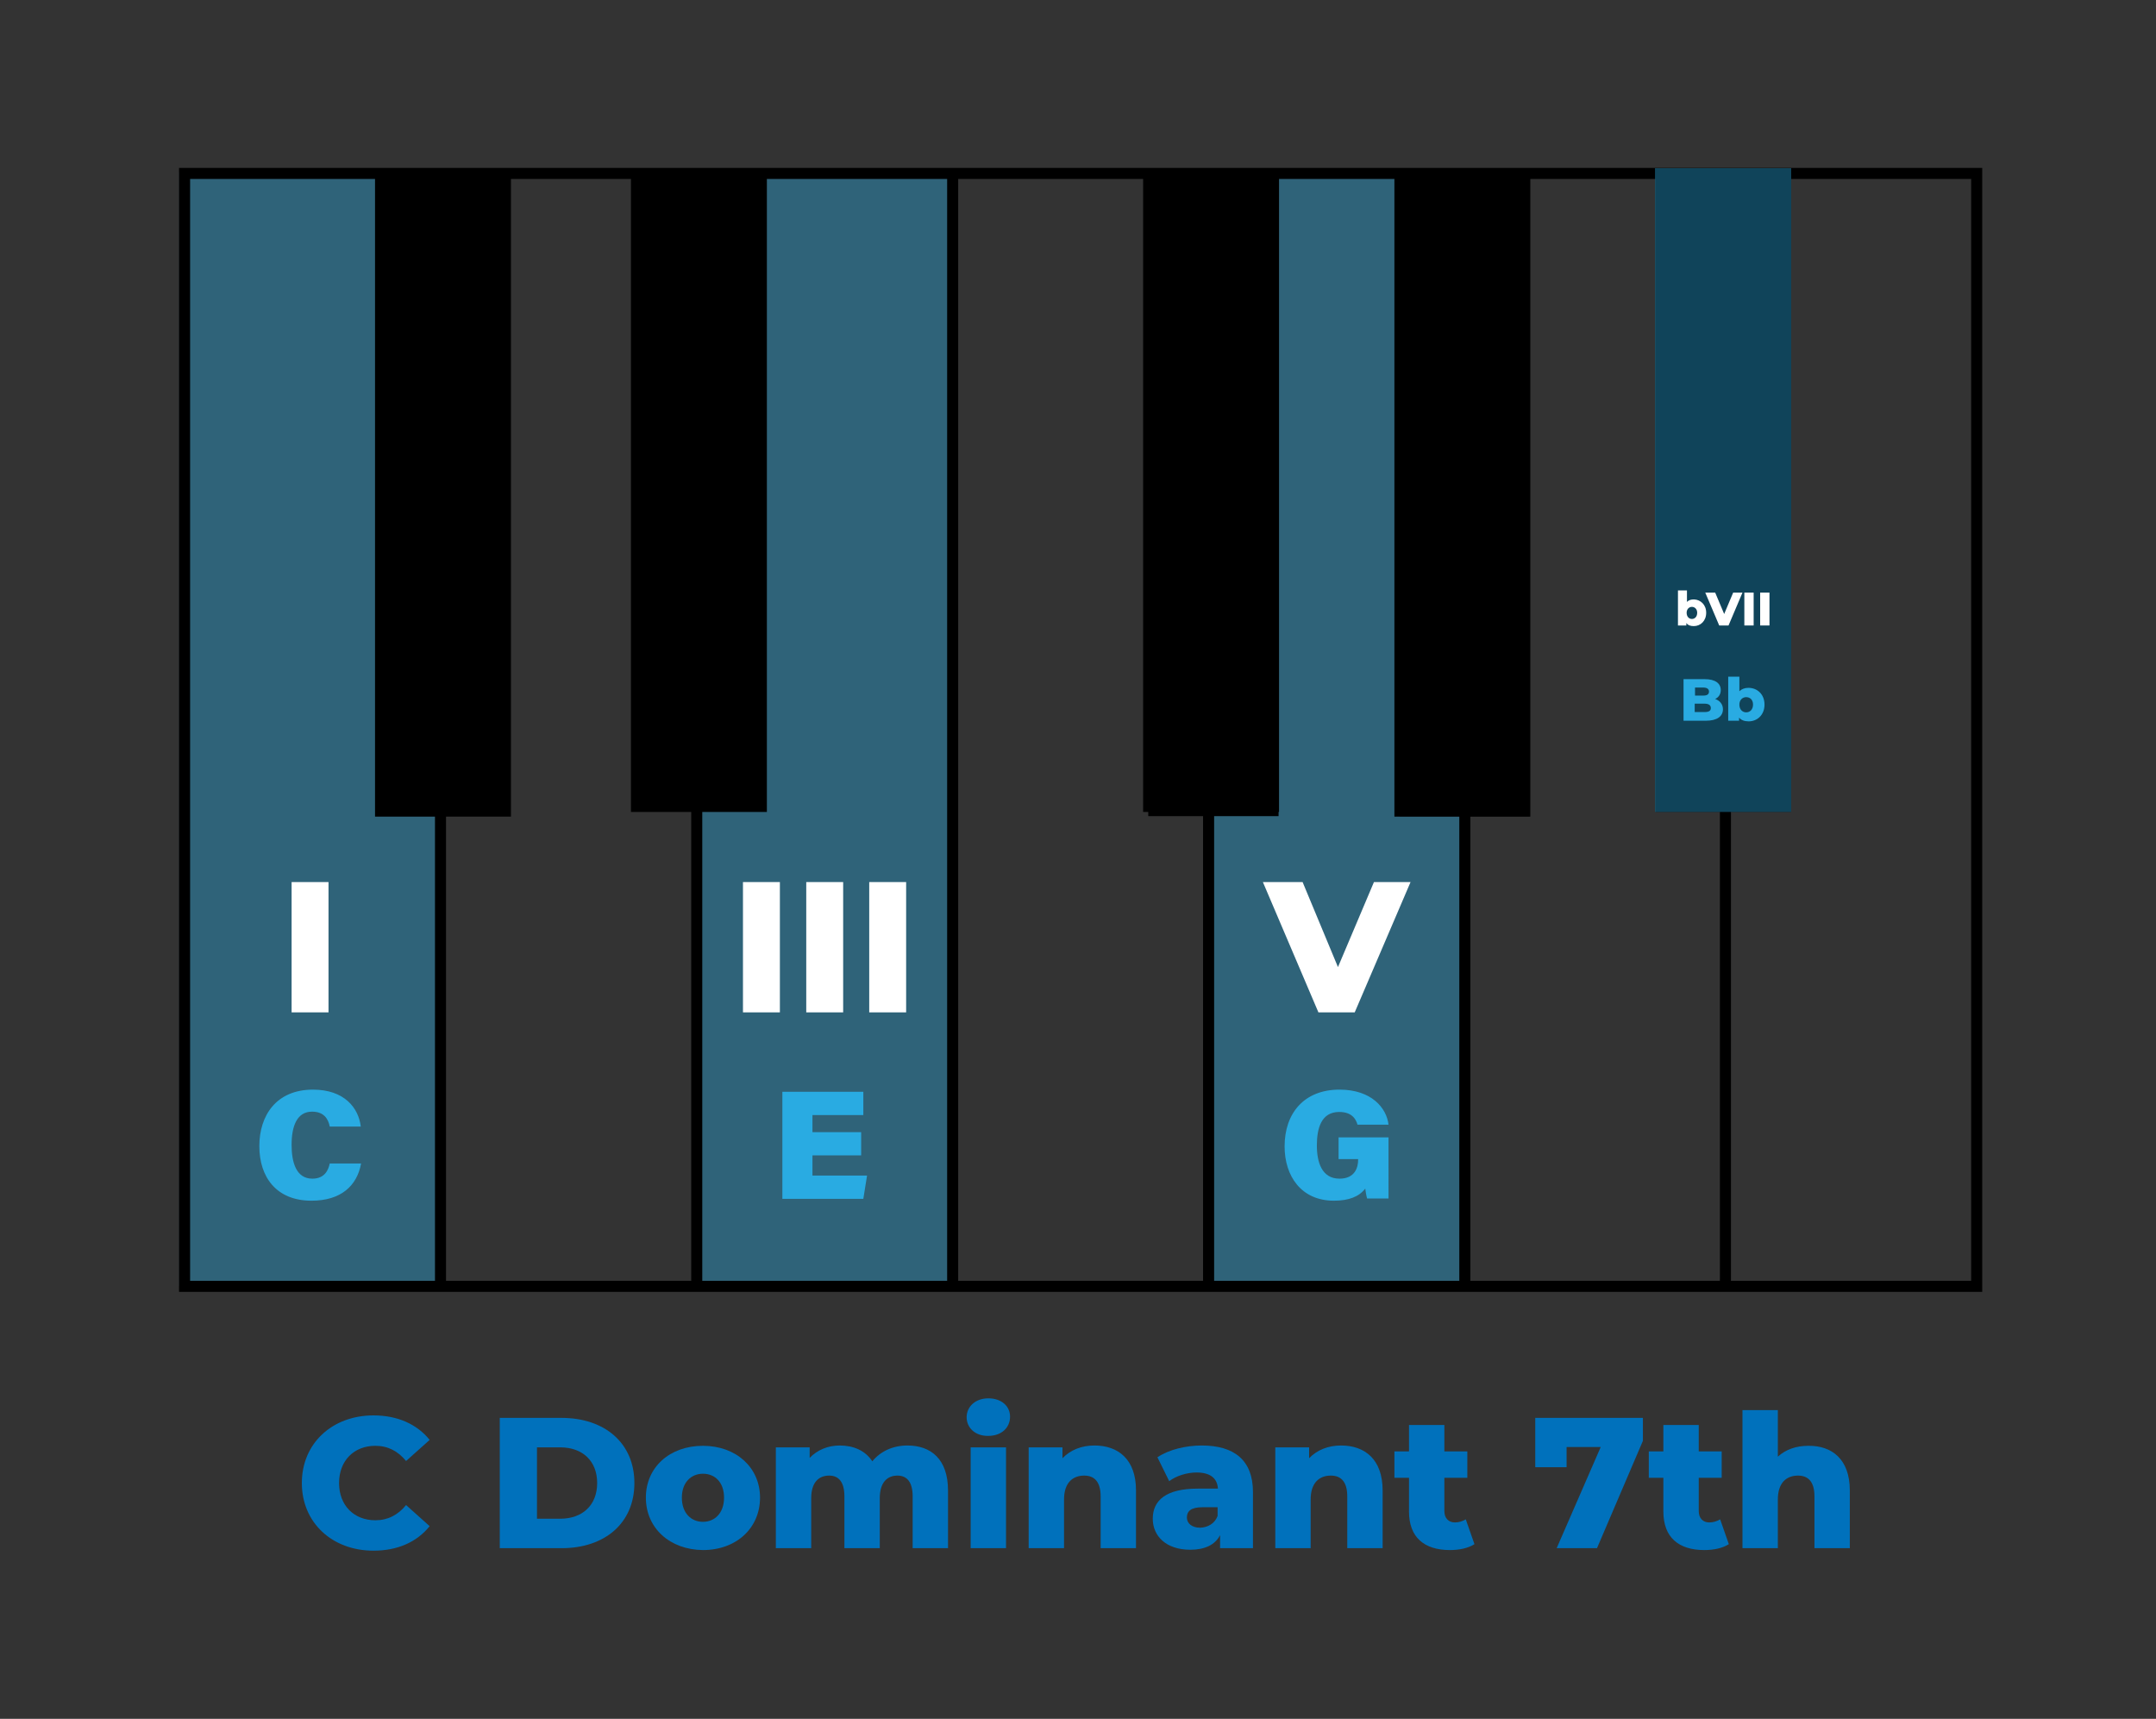<?xml version="1.0" encoding="UTF-8"?> <!-- Generator: Adobe Illustrator 23.0.3, SVG Export Plug-In . SVG Version: 6.00 Build 0) --> <svg xmlns="http://www.w3.org/2000/svg" xmlns:xlink="http://www.w3.org/1999/xlink" x="0px" y="0px" viewBox="0 0 695 554" xml:space="preserve"><rect x="0" y="0" width="695" height="554" fill="#333333" stroke="none"/> <g id="Layer_1"> </g> <g id="Layer_2"> <rect x="57.8" y="55.5" opacity="0.4" fill="#29ABE2" width="85" height="359"></rect> <rect x="223.8" y="55.5" opacity="0.4" fill="#29ABE2" width="85" height="359"></rect> <rect x="388.8" y="55.5" opacity="0.4" fill="#29ABE2" width="85" height="359"></rect> <rect x="121.8" y="58.2" fill-rule="evenodd" clip-rule="evenodd" stroke="#000000" stroke-width="1.811" width="42" height="204.1"></rect> <rect x="204.3" y="56.7" fill-rule="evenodd" clip-rule="evenodd" stroke="#000000" stroke-width="1.811" width="42" height="204.1"></rect> <rect x="369.4" y="56.7" fill-rule="evenodd" clip-rule="evenodd" stroke="#000000" stroke-width="1.811" width="42" height="204.1"></rect> <rect x="450.4" y="58.2" fill-rule="evenodd" clip-rule="evenodd" stroke="#000000" stroke-width="1.811" width="42" height="204.1"></rect> <rect x="534.5" y="56.7" fill-rule="evenodd" clip-rule="evenodd" stroke="#000000" stroke-width="1.811" width="42" height="204.1"></rect> <rect x="59.5" y="55.9" fill="none" stroke="#000000" stroke-width="3.564" width="577.7" height="358.7"></rect> <path fill="none" stroke="#000000" stroke-width="3.564" d="M142,254v160.6"></path> <path fill="none" stroke="#000000" stroke-width="3.564" d="M224.6,252.5v162.1"></path> <path fill="none" stroke="#000000" stroke-width="3.564" d="M389.6,254v162.1"></path> <path fill="none" stroke="#000000" stroke-width="3.564" d="M472.2,254v162.1"></path> <path fill="none" stroke="#000000" stroke-width="3.564" d="M556.2,252.5v162.1"></path> <path fill="none" stroke="#000000" stroke-width="3.564" d="M307.1,55.9v358.7"></path> <rect x="124.8" y="64.2" stroke="#000000" stroke-width="7.503" width="34.5" height="190.6"></rect> <rect x="208.8" y="64.2" stroke="#000000" stroke-width="7.503" width="34.5" height="190.6"></rect> <rect x="373.9" y="68.7" stroke="#000000" stroke-width="7.503" width="34.5" height="190.6"></rect> <rect x="454.9" y="68.7" fill="none" stroke="#000000" stroke-width="7.503" width="34.5" height="190.6"></rect> <rect x="537.5" y="67.2" stroke="#000000" stroke-width="7.503" width="34.5" height="190.6"></rect> <g> <path fill="#29ABE2" d="M116.4,375c-1.3,7.2-6.5,12-16,12c-11.3,0-16.8-7.6-16.8-17.6c0-9.8,5.4-18.2,17.3-18.2 c10.1,0,14.7,5.9,15.4,11.9h-10c-0.5-2.5-1.9-4.8-5.7-4.8c-4.9,0-6.6,4.7-6.6,10.7c0,5.5,1.4,10.9,6.7,10.9c4.1,0,5.2-3,5.6-4.9 H116.4z"></path> </g> <g> <path fill="#29ABE2" d="M277.6,372.4h-15.7v6.5h17.6l-1.2,7.5h-26.1v-34.5h26.1v7.5h-16.4v5.5h15.7V372.4z"></path> </g> <g> <path fill="#29ABE2" d="M447.5,386.3h-6.8c-0.3-1-0.5-2.4-0.6-3.2c-2,2.6-5.3,3.9-10.1,3.9c-10.6,0-15.9-8-15.9-17.5 c0-10.6,6.2-18.3,17.7-18.3c10.4,0,15.2,6,15.8,11.3h-10c-0.5-1.8-1.8-4.1-5.9-4.1c-5.8,0-7.2,5.3-7.2,10.8 c0,5.4,1.6,10.7,7.3,10.7c5.1,0,6-3.8,6-6v-0.3h-6.3v-7h16.1V386.3z"></path> </g> <rect x="533.5" y="54.2" opacity="0.4" fill="#29ABE2" width="43.9" height="207.5"></rect> <g> <path fill="#29ABE2" d="M555.4,228.6c0,2.3-1.9,3.7-5.5,3.7h-7.2v-13.4h6.8c3.5,0,5.2,1.4,5.2,3.5c0,1.3-0.6,2.3-1.8,2.9 C554.4,225.8,555.4,227,555.4,228.6z M546.4,221.6v2.6h2.6c1.3,0,1.9-0.4,1.9-1.3c0-0.8-0.6-1.3-1.9-1.3H546.4z M551.5,228.2 c0-0.9-0.7-1.4-2-1.4h-3.2v2.7h3.2C550.9,229.5,551.5,229.1,551.5,228.2z"></path> <path fill="#29ABE2" d="M568.8,227.1c0,3.3-2.3,5.4-5.1,5.4c-1.4,0-2.4-0.4-3.1-1.2v1h-3.5v-14.2h3.6v4.7c0.7-0.7,1.7-1.1,2.9-1.1 C566.5,221.7,568.8,223.8,568.8,227.1z M565.1,227.1c0-1.6-1-2.4-2.2-2.4c-1.2,0-2.2,0.9-2.2,2.4c0,1.6,1,2.5,2.2,2.5 C564.1,229.6,565.1,228.7,565.1,227.1z"></path> </g> <g> <path fill="#0071BC" d="M97.3,478c0-12.8,9.8-21.8,23.1-21.8c7.7,0,14,2.8,18.1,7.9l-7.6,6.8c-2.6-3.2-5.9-4.9-9.9-4.9 c-6.9,0-11.7,4.8-11.7,12c0,7.2,4.8,12,11.7,12c4,0,7.3-1.7,9.9-4.9l7.6,6.8c-4.1,5.1-10.3,7.9-18.1,7.9 C107.1,499.8,97.3,490.8,97.3,478z"></path> <path fill="#0071BC" d="M161.2,457H181c13.9,0,23.5,8.1,23.5,21s-9.5,21-23.5,21h-19.9V457z M180.6,489.5 c7.1,0,11.9-4.3,11.9-11.5s-4.8-11.5-11.9-11.5h-7.5v23H180.6z"></path> <path fill="#0071BC" d="M208.2,482.7c0-9.8,7.7-16.7,18.4-16.7c10.7,0,18.4,7,18.4,16.7c0,9.8-7.6,16.9-18.4,16.9 C215.9,499.5,208.2,492.5,208.2,482.7z M233.4,482.7c0-4.9-2.9-7.7-6.8-7.7c-3.8,0-6.8,2.8-6.8,7.7c0,5,3,7.8,6.8,7.8 C230.4,490.5,233.4,487.7,233.4,482.7z"></path> <path fill="#0071BC" d="M305.6,480.4V499h-11.4v-16.7c0-4.7-1.9-6.7-4.9-6.7c-3.3,0-5.7,2.2-5.7,7.3V499h-11.4v-16.7 c0-4.7-1.9-6.7-4.9-6.7c-3.4,0-5.8,2.2-5.8,7.3V499h-11.4v-32.5H261v3.4c2.5-2.6,5.9-4,9.7-4c4.4,0,8.2,1.6,10.5,5.1 c2.6-3.2,6.6-5.1,11.3-5.1C300.1,465.9,305.6,470.3,305.6,480.4z"></path> <path fill="#0071BC" d="M311.6,456.8c0-3.4,2.8-6.1,7-6.1c4.2,0,7,2.5,7,5.9c0,3.6-2.8,6.2-7,6.2 C314.4,462.9,311.6,460.2,311.6,456.8z M312.9,466.5h11.4V499h-11.4V466.5z"></path> <path fill="#0071BC" d="M366.2,480.4V499h-11.4v-16.7c0-4.7-2-6.7-5.3-6.7c-3.7,0-6.5,2.3-6.5,7.7V499h-11.4v-32.5h10.9v3.5 c2.6-2.7,6.2-4.1,10.3-4.1C360.4,465.9,366.2,470.3,366.2,480.4z"></path> <path fill="#0071BC" d="M403.9,480.9V499h-10.6v-4.2c-1.6,3.1-4.9,4.7-9.6,4.7c-7.8,0-12.1-4.4-12.1-10c0-6,4.4-9.7,14.5-9.7h6.5 c-0.2-3.3-2.4-5.2-6.9-5.2c-3.1,0-6.6,1.1-8.8,2.8l-3.8-7.7c3.7-2.5,9.2-3.8,14.3-3.8C397.8,465.9,403.9,470.6,403.9,480.9z M392.5,488.6v-2.8h-4.9c-3.7,0-5,1.3-5,3.3c0,1.9,1.6,3.3,4.3,3.3C389.3,492.3,391.6,491.1,392.5,488.6z"></path> <path fill="#0071BC" d="M445.7,480.4V499h-11.4v-16.7c0-4.7-2-6.7-5.3-6.7c-3.7,0-6.5,2.3-6.5,7.7V499h-11.4v-32.5h10.9v3.5 c2.6-2.7,6.2-4.1,10.3-4.1C439.9,465.9,445.7,470.3,445.7,480.4z"></path> <path fill="#0071BC" d="M475.3,497.7c-2,1.3-4.9,1.9-7.9,1.9c-8.3,0-13.2-4.1-13.2-12.4v-10.9h-4.7v-8.5h4.7v-8.5h11.4v8.5h7.4 v8.5h-7.4V487c0,2.4,1.4,3.7,3.4,3.7c1.3,0,2.5-0.4,3.5-1L475.3,497.7z"></path> <path fill="#0071BC" d="M529.6,457v7.4L514.8,499h-13l14.2-32.6h-11v6.5h-10.1V457H529.6z"></path> <path fill="#0071BC" d="M557.3,497.7c-2,1.3-4.9,1.9-7.9,1.9c-8.3,0-13.2-4.1-13.2-12.4v-10.9h-4.7v-8.5h4.7v-8.5h11.4v8.5h7.4 v8.5h-7.4V487c0,2.4,1.4,3.7,3.4,3.7c1.3,0,2.5-0.4,3.5-1L557.3,497.7z"></path> <path fill="#0071BC" d="M596.3,480.4V499h-11.4v-16.7c0-4.7-2-6.7-5.3-6.7c-3.7,0-6.5,2.3-6.5,7.7V499h-11.4v-44.5h11.4v15 c2.5-2.3,5.9-3.5,9.8-3.5C590.5,465.9,596.3,470.3,596.3,480.4z"></path> </g> <g> <path fill="#FFFFFF" d="M94,284.3h11.9v42H94V284.3z"></path> </g> <g> <path fill="#FFFFFF" d="M239.5,284.3h11.9v42h-11.9V284.3z"></path> <path fill="#FFFFFF" d="M259.9,284.3h11.9v42h-11.9V284.3z"></path> <path fill="#FFFFFF" d="M280.2,284.3h11.9v42h-11.9V284.3z"></path> </g> <g> <path fill="#FFFFFF" d="M454.7,284.3l-18,42H425l-17.9-42h12.8l11.4,27.4l11.6-27.4H454.7z"></path> </g> <g> <path fill="#FFFFFF" d="M550,197.5c0,2.6-1.8,4.3-4,4.3c-1.1,0-1.9-0.3-2.4-1v0.8h-2.7v-11.3h2.9v3.7c0.6-0.6,1.3-0.8,2.3-0.8 C548.2,193.3,550,194.9,550,197.5z M547.1,197.5c0-1.2-0.8-1.9-1.7-1.9s-1.7,0.7-1.7,1.9c0,1.3,0.8,2,1.7,2 S547.1,198.8,547.1,197.5z"></path> <path fill="#FFFFFF" d="M561.7,191l-4.5,10.6h-3l-4.5-10.6h3.2l2.9,6.9l2.9-6.9H561.7z"></path> <path fill="#FFFFFF" d="M562.3,191h3v10.6h-3V191z"></path> <path fill="#FFFFFF" d="M567.4,191h3v10.6h-3V191z"></path> </g> </g> </svg> 